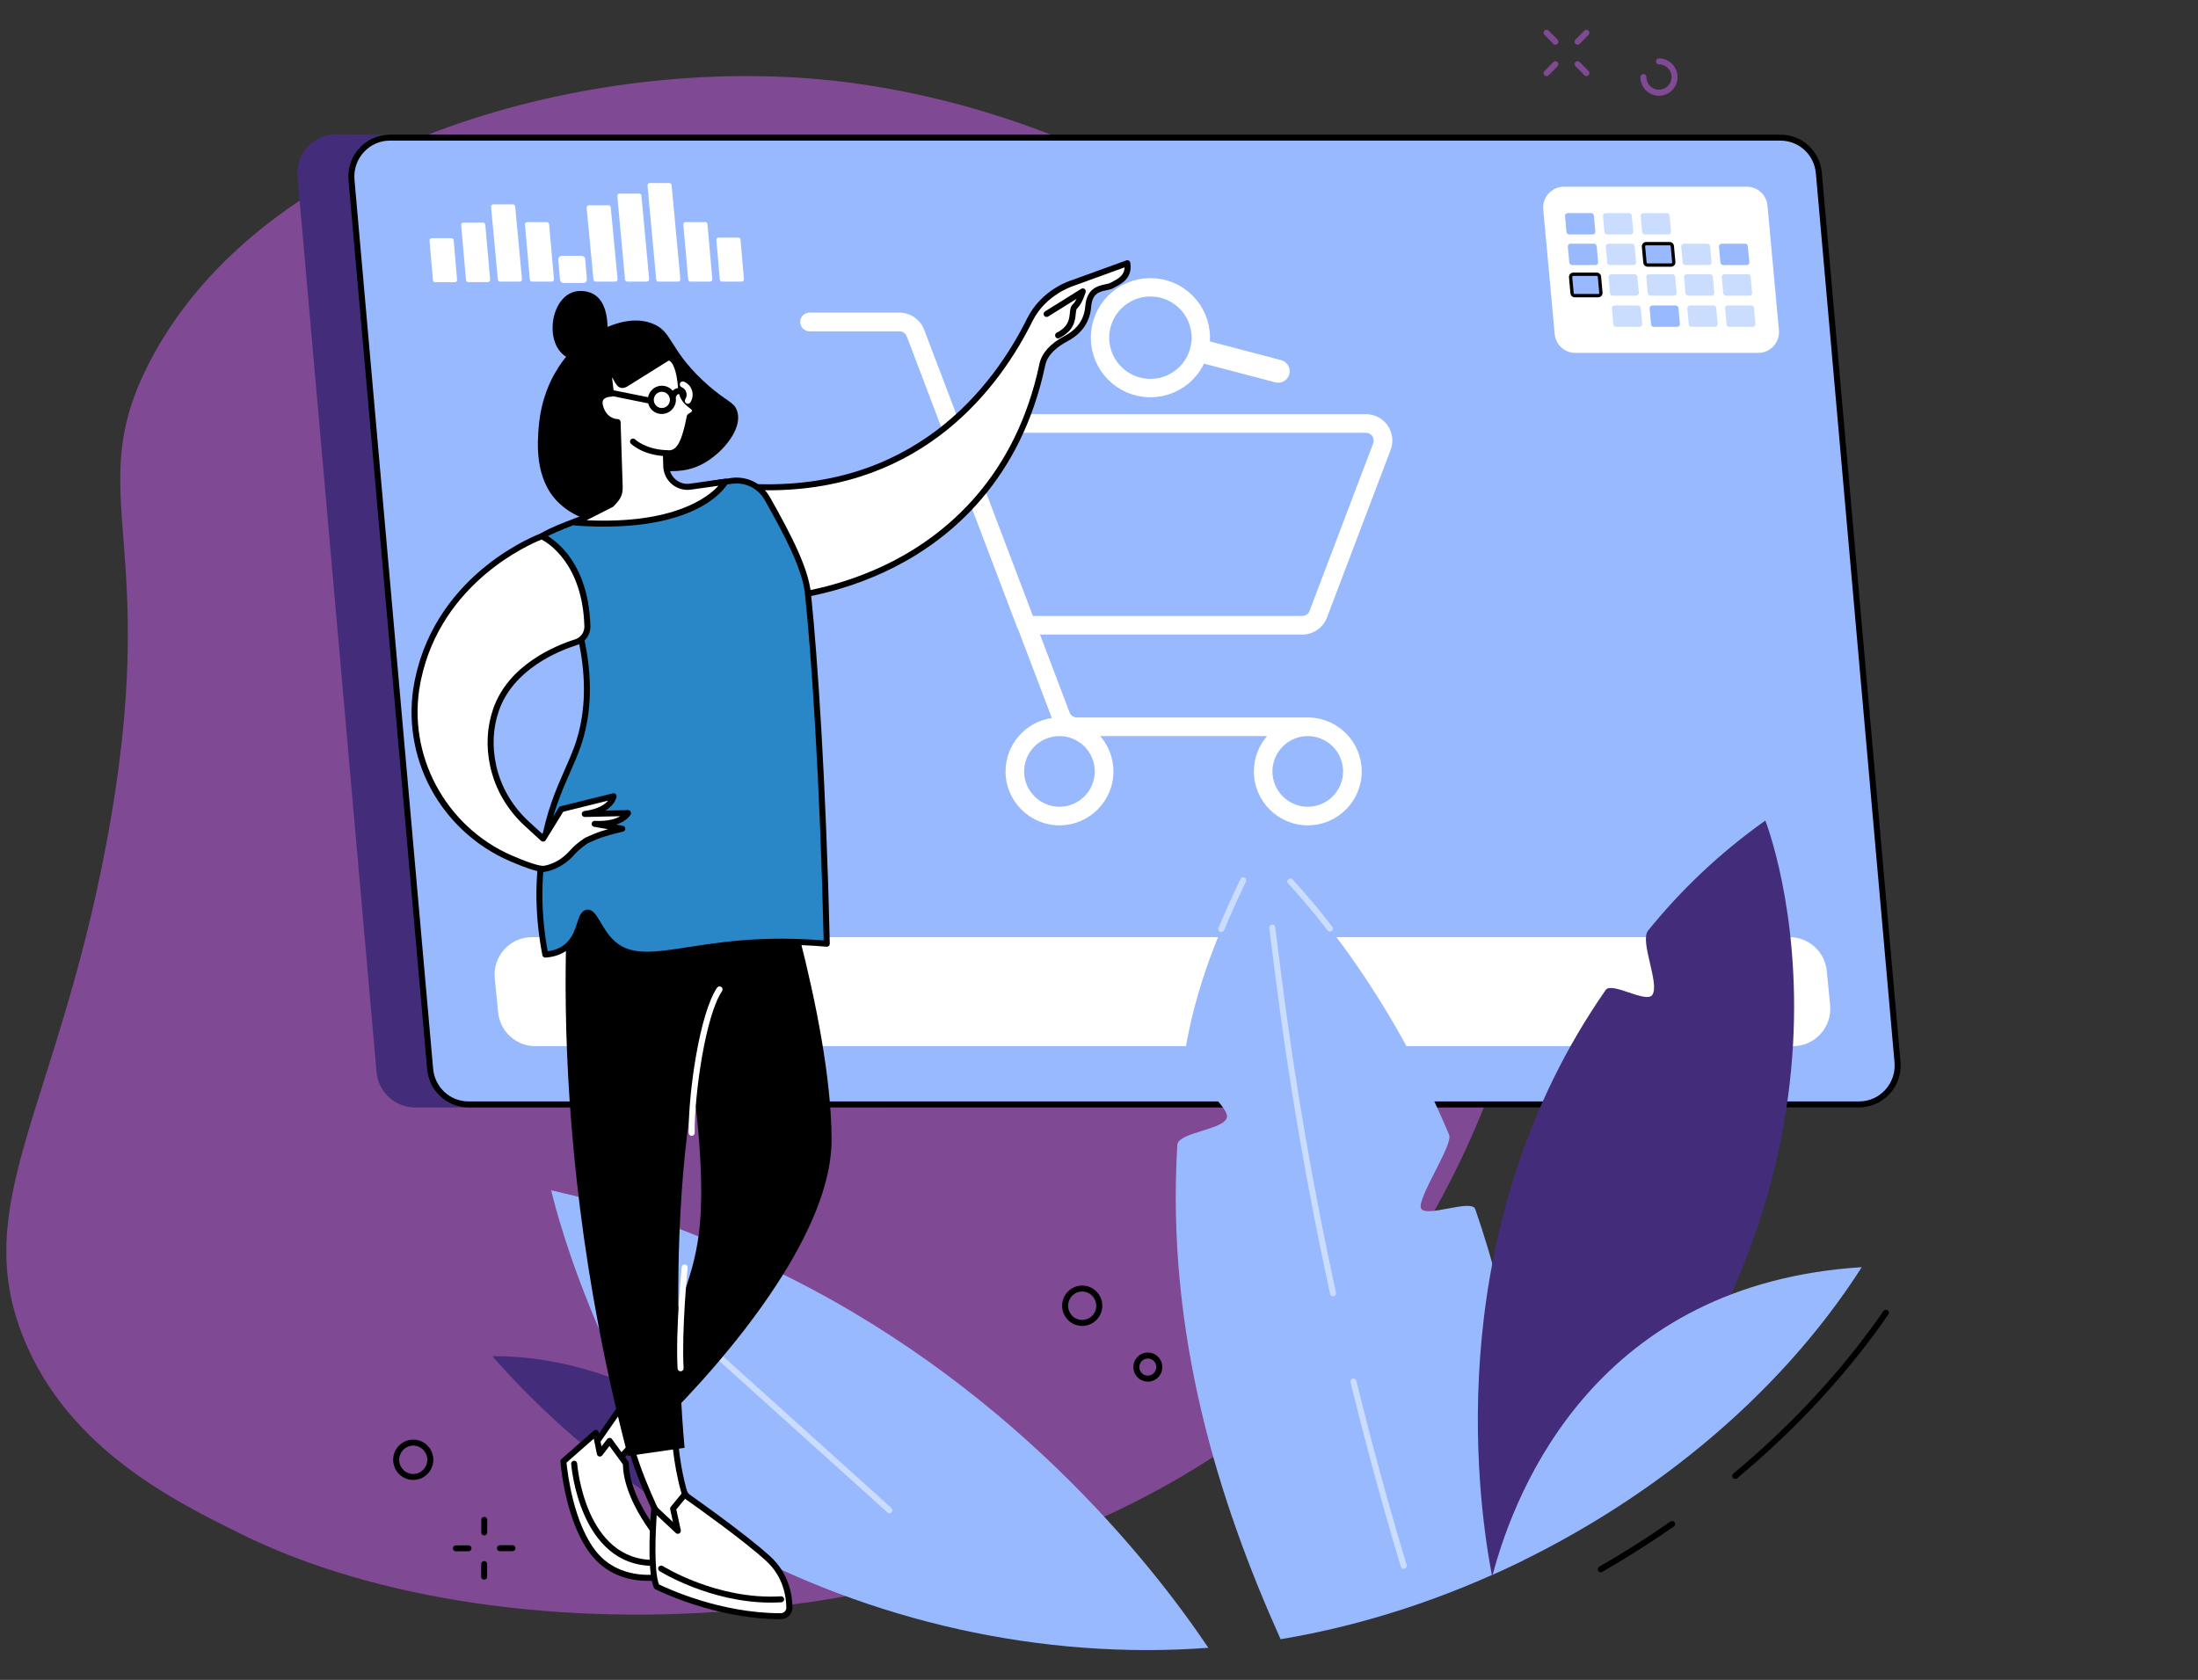 <?xml version="1.0" encoding="utf-8"?>
<!-- Generator: Adobe Illustrator 27.1.1, SVG Export Plug-In . SVG Version: 6.00 Build 0)  -->
<svg version="1.1" xmlns="http://www.w3.org/2000/svg" xmlns:xlink="http://www.w3.org/1999/xlink" x="0px" y="0px"
	 viewBox="0 0 478.44 365.69" style="enable-background:new 0 0 478.44 365.69;" xml:space="preserve">
<rect x="0" y="0" width="478.44" height="365.69" fill="#333333" stroke="none"/>
<style type="text/css">
	.st0{fill:#FFFFFF;}
	.st1{fill:#804993;}
	.st2{fill:#CADDFF;}
	.st3{fill:#99B9FF;}
	.st4{fill:#5479F7;}
	.st5{fill:#432D7A;}
	.st6{fill:#7FB6DD;}
	.st7{fill:#2986C7;}
	.st8{fill:#673B76;}
	.st9{fill:#4E2D59;}
	.st10{fill:#341E3C;}
	.st11{fill:#1B101F;}
	.st12{fill:#020202;}
	.st13{fill:#362462;}
	.st14{fill:#291C4A;}
	.st15{fill:#1C1332;}
	.st16{fill:#0F0B1A;}
	.st17{fill:#549ED2;}
	.st18{fill:#A9CFE9;}
	.st19{fill:#D4E7F4;}
	.st20{fill:none;stroke:#804993;stroke-width:12;stroke-miterlimit:10;}
	.st21{fill:none;stroke:#FFFFFF;stroke-width:12;stroke-miterlimit:10;}
	.st22{fill:none;stroke:#FFFFFF;stroke-width:4;stroke-miterlimit:10;}
	.st23{fill:none;stroke:#FFFFFF;stroke-width:5;stroke-miterlimit:10;}
	.st24{fill:#334455;}
	.st25{fill:#F7F7F7;}
	.st26{opacity:0.2;fill:#334455;}
	.st27{fill:#714B67;}
	.st28{fill:#858F99;}
	.st29{opacity:0.1;fill:#DAEFFA;}
	.st30{fill:#B6BCC2;}
	.st31{fill:#7C5574;}
	.st32{fill:#A4B3BC;}
	.st33{fill:#363F48;}
	.st34{opacity:0.2;}
	.st35{opacity:0.1;fill:#334455;}
	.st36{fill:#CED2D6;}
	.st37{fill:#9C5789;}
	.st38{fill:#888888;}
	.st39{fill:#06B1D5;}
	.st40{fill:#4C3B96;}
	.st41{fill:#DAE0F5;}
	.st42{fill:url(#SVGID_1_);}
	.st43{fill:#F6F6FB;}
	.st44{fill:url(#SVGID_00000018219090664094655040000014566613906360334472_);}
	.st45{fill:#DFE4F4;}
	.st46{fill:url(#SVGID_00000042709774041166527770000005772605600009591195_);}
	.st47{fill:#F4F4F9;}
	.st48{fill:url(#SVGID_00000084516781126710467520000005299953857718631100_);}
	.st49{fill:#CCD1F6;}
	.st50{fill:#C4B2B9;}
	.st51{fill:#B9BEE4;}
	.st52{fill:#D6DCF1;}
	.st53{fill:#D5DBFB;}
	.st54{fill:url(#SVGID_00000163790664731295248650000003774125011438343341_);}
	.st55{fill:#BBC0E6;}
	.st56{fill:url(#SVGID_00000137812026967354536330000000824609980931328414_);}
	.st57{fill:url(#SVGID_00000073703550208462850840000013431276292460701620_);}
	.st58{fill:#CED3F8;}
	.st59{fill:url(#SVGID_00000021802918966663425680000005234286136932632494_);}
	.st60{fill:#423EAF;}
	.st61{fill:#5652CC;}
	.st62{fill:#807DFB;}
	.st63{fill:url(#SVGID_00000069392874047903655010000004892411762119591083_);}
	.st64{fill:url(#SVGID_00000080199550589899353020000013460165056424994700_);}
	.st65{fill:#F1F1F6;}
	.st66{fill:url(#SVGID_00000038401065716994734550000001285406165242156717_);}
	.st67{fill:url(#SVGID_00000013885073762063251380000002147711953804531587_);}
	.st68{fill:url(#SVGID_00000015325433891936609160000011619390797445001378_);}
	.st69{fill:url(#SVGID_00000010274928024500845060000008274731217493941669_);}
	.st70{fill:url(#SVGID_00000173142777336110242840000000153446659150782119_);}
	.st71{fill:#D1D7F3;}
	.st72{opacity:0.26;fill:url(#SVGID_00000067196759769684951590000017999931727489226141_);}
	.st73{fill:url(#SVGID_00000090297120028812500100000000105951454088078230_);}
	.st74{fill:url(#SVGID_00000069380772183961804670000004447670163531690634_);}
	.st75{fill:url(#SVGID_00000026132408220563475990000000614571167770354101_);}
	.st76{fill:none;stroke:#DAE0F5;stroke-width:4;stroke-miterlimit:10;}
	.st77{fill:url(#SVGID_00000036953396210047910870000014636343768618538377_);}
	.st78{fill:url(#SVGID_00000024690390258494568350000015000702161193088152_);}
	.st79{fill:url(#SVGID_00000067934837773258144530000003308448595481249963_);}
	.st80{fill:#131147;}
	.st81{fill:url(#SVGID_00000183213201606059631630000009448468406655311498_);}
	.st82{fill:url(#SVGID_00000016778304920318136480000004036065875728039069_);}
	.st83{fill:url(#SVGID_00000086680534605812500140000018444611407311446695_);}
	.st84{fill:url(#SVGID_00000029012157674888247180000001428489240275413421_);}
	.st85{fill:url(#SVGID_00000080179025608159186920000007172700233876693940_);}
	.st86{fill:url(#SVGID_00000081626562672017305330000004094886270440777658_);}
	.st87{fill:url(#SVGID_00000056410033631923899790000012461098071101937056_);}
	.st88{fill:#FCD1A9;}
	.st89{fill:#F2C39D;}
	.st90{fill:#20196F;}
	.st91{fill:#834B95;}
	.st92{clip-path:url(#SVGID_00000150102774457383972340000004658445569283582599_);}
	.st93{clip-path:url(#SVGID_00000036233137194185727270000012559091681524557749_);}
	.st94{fill:#693384;}
	.st95{fill:url(#SVGID_00000078752802414263901580000001145456731759820972_);}
	.st96{fill:url(#SVGID_00000027603251390070902520000009680262416313320086_);}
	.st97{fill:url(#SVGID_00000118355619236920733580000013663479353217077181_);}
	.st98{fill:url(#SVGID_00000180363104268403831470000014894381106419421881_);}
	.st99{fill:url(#SVGID_00000079448692895364597890000012350259172786262447_);}
	.st100{fill:url(#SVGID_00000077317471402489920360000000003329205675592879_);}
	.st101{fill:url(#SVGID_00000034806666874400727360000001040896064927885736_);}
	.st102{fill:url(#SVGID_00000063618307926242248910000011547570427445159073_);}
	.st103{fill:url(#SVGID_00000047747290662073169730000017242956640535649423_);}
	.st104{fill:url(#SVGID_00000008143257182711070430000002192529106173659577_);}
	.st105{fill:url(#SVGID_00000067935060492581297370000000989393042989456781_);}
	.st106{fill:url(#SVGID_00000007398878070877715480000010341674025665718682_);}
	.st107{fill:url(#SVGID_00000148660204476520436880000005431399381291490950_);}
	.st108{fill:url(#SVGID_00000175322424696366048840000003184456622292410276_);}
	.st109{fill:url(#SVGID_00000092430776765115864990000015725324450682519725_);}
	.st110{fill:url(#SVGID_00000052798871084170150010000009904589177757572491_);}
	.st111{fill:url(#SVGID_00000085958649996927181110000004777211889245549717_);}
	.st112{fill:url(#SVGID_00000145765700785801184380000014417947174004597659_);}
	.st113{fill:#F5F5FA;}
	.st114{fill:url(#SVGID_00000024003714519027496540000002980996296827961517_);}
	.st115{fill:url(#SVGID_00000017477056005639658210000000340372558294946978_);}
	.st116{fill:url(#SVGID_00000000193159770394739200000001685102445824983993_);}
	.st117{fill:url(#SVGID_00000014620990236879444700000018407558241275449732_);}
	.st118{fill:url(#SVGID_00000047771909579983671820000010479927083287811241_);}
	.st119{fill:url(#SVGID_00000146465612569560500630000013780262491746213522_);}
	.st120{fill:url(#SVGID_00000112617079843731147320000002275262372866632877_);}
	.st121{fill:url(#SVGID_00000001658795357020297430000004456349347222096256_);}
	.st122{fill:url(#SVGID_00000106142936113744882690000007853597800194863491_);}
	.st123{fill:url(#SVGID_00000067206915891236000890000003207279910199846543_);}
	.st124{fill:url(#SVGID_00000032647305377069181110000012229154467897754521_);}
	.st125{fill:url(#SVGID_00000072267722960177157770000003042032661800029616_);}
	.st126{fill:url(#SVGID_00000164488976012224179980000008224256793744494995_);}
	.st127{fill:url(#SVGID_00000125583068476335860270000004573288837009068953_);}
	.st128{fill:url(#SVGID_00000094603160687332267140000004488884696331522177_);}
	.st129{fill:url(#SVGID_00000101092086006157398780000000721167711541021845_);}
	.st130{fill:url(#SVGID_00000127018879217324818470000010347569706791405245_);}
	.st131{fill:url(#SVGID_00000019647477644791072670000005542772455346672262_);}
	.st132{fill:#BC3153;}
	.st133{fill:url(#SVGID_00000031205032303534375620000015752033281791057306_);}
	.st134{fill:url(#SVGID_00000030473957508118050720000008008952258174166716_);}
	.st135{fill:url(#SVGID_00000175303808135949576550000015286678047959211927_);}
	.st136{fill:url(#SVGID_00000075128523596873733050000017286651879010133392_);}
	.st137{fill:url(#SVGID_00000138571223946921053300000001378988432187183031_);}
	.st138{fill:url(#SVGID_00000137094292426679566470000017359731130211074193_);}
	.st139{fill:url(#SVGID_00000149365202772537769220000011383452174087188927_);}
	.st140{fill:url(#SVGID_00000119110475323076414030000006599120422975477377_);}
	.st141{fill:url(#SVGID_00000182520401769195683180000017444743616755263630_);}
	.st142{fill:url(#SVGID_00000025417795355843477130000005507496193340080819_);}
	.st143{fill:url(#SVGID_00000060012306275969075480000009715996824903738037_);}
	.st144{fill:url(#SVGID_00000009550932005176193420000003687668326492758197_);}
	.st145{fill:url(#SVGID_00000005974438596222119200000009243739061758403767_);}
	.st146{fill:url(#SVGID_00000064327349695285213820000001197979543161809071_);}
	.st147{fill:url(#SVGID_00000145743836034234475340000017557123085493705124_);}
	.st148{fill:url(#SVGID_00000088834063333266895720000008046347843723202991_);}
	.st149{fill:#BCEBDD;}
	.st150{fill:#432D7A;stroke:#000000;stroke-width:2;stroke-miterlimit:10;}
	.st151{opacity:0.5;}
	.st152{fill:none;stroke:#FFFFFF;stroke-width:5;stroke-linecap:round;stroke-miterlimit:10;}
</style>
<g id="Background">
</g>
<g id="Text">
</g>
<g id="Illustration">
	<path class="st1" d="M5.2,291.45c9.79,23.99,32.72,35.31,47.38,42.54c57.78,28.52,163.53,24.21,226.83-28.04
		c14.81-12.23,69.93-75.43,53.06-162.01C317.57,67.42,242.13,23.1,178.55,17.28c-52.67-4.82-121.5,14.59-145.88,61.33
		C17.34,108,35.7,117.3,23.11,183.86C12.21,241.47-6.77,262.11,5.2,291.45z"/>
	<g>
		<g>
			<path class="st5" d="M318.82,29.96L73.14,29.24c-4.94,0-8.82,4.26-8.38,9.21l17.2,194.92c0.39,4.37,4.02,7.71,8.38,7.71
				l302.63-0.05c4.94,0,8.87-4.7,8.43-9.66L384.2,37.67c-0.39-4.37-3.88-8.19-8.24-8.19L318.82,29.96z"/>
			<g>
				<path class="st3" d="M330.54,29.96H84.89c-4.94,0-8.82,4.26-8.38,9.21L93.63,232.7c0.39,4.37,4.02,7.71,8.38,7.71h302.64
					c4.94,0,8.82-4.26,8.38-9.21L395.91,37.67c-0.39-4.37-4.02-7.71-8.38-7.71H330.54z"/>
				<path d="M92.98,232.76L75.86,39.23c-0.23-2.55,0.63-5.1,2.36-6.98c1.71-1.87,4.14-2.94,6.67-2.94h302.64
					c4.73,0,8.61,3.57,9.03,8.31l17.12,193.53c0.23,2.55-0.63,5.1-2.36,6.98c-1.71,1.87-4.14,2.94-6.67,2.94H102.01
					C97.28,241.07,93.4,237.49,92.98,232.76z M84.89,30.61c-2.19,0-4.22,0.89-5.71,2.52c-1.48,1.62-2.22,3.8-2.02,5.99l17.12,193.53
					c0.36,4.06,3.68,7.12,7.73,7.12h302.64c2.19,0,4.22-0.89,5.71-2.52c1.48-1.62,2.22-3.8,2.02-5.99L395.26,37.73
					c-0.36-4.06-3.68-7.12-7.73-7.12H84.89z"/>
			</g>
		</g>
		<path class="st0" d="M116.52,227.74h273.76c4.77,0,8.51-4.11,8.09-8.89l-0.73-7.4c-0.37-4.21-3.88-7.44-8.09-7.44H115.78
			c-4.77,0-8.51,4.11-8.09,8.89l0.73,7.4C108.8,224.51,112.31,227.74,116.52,227.74z"/>
		<g>
			<g>
				<path class="st3" d="M363.19,77.71h9.24c0.61,0,1.09-0.53,1.04-1.14l-0.58-6.29c-0.05-0.54-0.5-0.96-1.04-0.96h-9.24
					c-0.61,0-1.09,0.53-1.04,1.14l0.58,6.29C362.2,77.29,362.65,77.71,363.19,77.71z"/>
				<g>
					<path class="st3" d="M333.57,77.71h9.24c0.61,0,1.09-0.53,1.04-1.14l-0.58-6.29c-0.05-0.54-0.5-0.96-1.04-0.96h-9.24
						c-0.61,0-1.09,0.53-1.04,1.14l0.58,6.29C332.58,77.29,333.03,77.71,333.57,77.71z"/>
				</g>
				<path class="st3" d="M302.77,65.7H312c0.61,0,1.09-0.53,1.04-1.14l-0.58-6.29c-0.05-0.54-0.5-0.96-1.04-0.96h-9.24
					c-0.61,0-1.09,0.53-1.04,1.14l0.58,6.29C301.77,65.28,302.23,65.7,302.77,65.7z"/>
				<path class="st3" d="M303.86,77.71h9.24c0.61,0,1.09-0.53,1.04-1.14l-0.58-6.29c-0.05-0.54-0.5-0.96-1.04-0.96h-9.24
					c-0.61,0-1.09,0.53-1.04,1.14l0.58,6.29C302.87,77.29,303.32,77.71,303.86,77.71z"/>
				<path class="st3" d="M335.97,101.97h9.24c0.61,0,1.09-0.53,1.04-1.14l-0.58-6.29c-0.05-0.54-0.5-0.96-1.04-0.96h-9.24
					c-0.61,0-1.09,0.53-1.04,1.14l0.58,6.29C334.97,101.55,335.43,101.97,335.97,101.97z"/>
			</g>
		</g>
		<g>
			<g>
				<path class="st3" d="M269.88,75.32l-13.32,1.78c-1-2.78-3.22-5.02-5.95-6.06l4.7-12.31C262.33,61.69,267.87,67.86,269.88,75.32z
					"/>
			</g>
		</g>
		<g>
			<g>
				<path class="st3" d="M356.15,181.59h9.24c0.61,0,1.09-0.53,1.04-1.14l-2.28-25.81c-0.05-0.54-0.5-0.96-1.04-0.96h-9.24
					c-0.61,0-1.09,0.53-1.04,1.14l2.28,25.81C355.15,181.17,355.61,181.59,356.15,181.59z"/>
				<path class="st3" d="M326.52,181.59h9.24c0.61,0,1.09-0.53,1.04-1.14l-3.63-39.19c-0.05-0.54-0.5-0.96-1.04-0.96h-9.24
					c-0.61,0-1.09,0.53-1.04,1.14l3.63,39.19C325.52,181.17,325.98,181.59,326.52,181.59z"/>
			</g>
		</g>
	</g>
	<g>
		<path class="st5" d="M169.48,341.43c-23.46-10.81-44.91-26.38-62.32-46.2c23.73-0.2,42.05,12.71,42.05,12.71L169.48,341.43z"/>
		<g>
			<path class="st3" d="M256.27,249.23c0.17-2.81,10.5-3.27,10.81-6.11c0.28-2.58-9.76-10.22-9.36-12.81
				c2.39-15.49,7.6-27.94,15.08-43.19c0.55-1.12,2.02-1.39,2.92-0.53c5.95,5.69,25.2,25.83,39.72,60.48
				c0.89,2.11-6.98,13.74-6.14,15.94c0.86,2.23,11.02-2.12,11.82,0.21c7.77,22.51,12.37,47.01,10.55,76.4
				c-16.85,8.29-34.84,14.22-52.92,17.22C265.28,326.89,253.78,290.44,256.27,249.23z"/>
			<path class="st2" d="M289.49,202.81c0.14,0,0.28-0.04,0.4-0.14c0.29-0.22,0.34-0.63,0.12-0.92c-2.84-3.68-5.76-7.15-8.66-10.32
				c-0.24-0.27-0.66-0.28-0.92-0.04c-0.27,0.24-0.28,0.66-0.04,0.92c2.88,3.14,5.77,6.58,8.59,10.23
				C289.1,202.72,289.3,202.81,289.49,202.81z"/>
			<path class="st2" d="M265.84,202.91c0.26,0,0.5-0.15,0.6-0.4c1.33-3.2,2.89-6.67,4.76-10.6c0.15-0.33,0.02-0.71-0.31-0.87
				c-0.33-0.15-0.72-0.02-0.87,0.31c-1.88,3.95-3.45,7.43-4.79,10.65c-0.14,0.33,0.02,0.71,0.35,0.85
				C265.67,202.9,265.75,202.91,265.84,202.91z"/>
			<path class="st2" d="M305.55,341.51c0.06,0,0.13-0.01,0.19-0.03c0.35-0.1,0.54-0.47,0.44-0.81
				c-3.98-13.21-7.66-26.69-10.94-40.08c-0.09-0.35-0.44-0.56-0.79-0.48c-0.35,0.09-0.56,0.44-0.48,0.79
				c3.28,13.41,6.97,26.92,10.95,40.15C305.01,341.32,305.27,341.51,305.55,341.51z"/>
			<path class="st2" d="M290.16,282.18c0.05,0,0.09,0,0.14-0.01c0.35-0.08,0.58-0.42,0.5-0.78c-4.96-22.71-8.96-45.92-11.88-68.98
				l-1.34-10.57c-0.05-0.36-0.37-0.61-0.73-0.57c-0.36,0.05-0.61,0.37-0.57,0.73l1.34,10.57c2.93,23.1,6.93,46.35,11.9,69.1
				C289.59,281.97,289.86,282.18,290.16,282.18z"/>
		</g>
		<path class="st5" d="M324.73,342.87c-3.53-18.59-10.62-76.48,24.78-127.36c1.31-1.88,8.81,2.98,10.14,1.08
			c1.7-2.43-2.81-11.67-0.91-14.01c7.05-8.72,15.48-16.83,25.52-23.95c0,0,30.74,77.69-43.97,156.49
			C335.22,337.93,330.02,340.52,324.73,342.87z"/>
		<path class="st3" d="M405.25,275.85c-18.26,28.62-47.47,52.26-80.33,66.94C330.08,323.32,348.02,279.46,405.25,275.85z"/>
		<g>
			<path class="st3" d="M157.2,335.24c-28.43-36.79-37.22-76.12-37.22-76.12c12.28,2.76,23.13,6.32,33.92,10.8
				c1.41,0.59,3.15,11.71,4.54,12.32c1.55,0.68,6.56-7.42,8.08-6.71c52.93,24.8,84.42,65.19,96.5,83.18
				C226.89,361.4,189.62,353.09,157.2,335.24z"/>
			<path class="st2" d="M193.61,329.43c0.18,0,0.36-0.07,0.49-0.22c0.24-0.27,0.22-0.68-0.05-0.92l-65.25-58.8
				c-0.27-0.24-0.68-0.22-0.92,0.05c-0.24,0.27-0.22,0.68,0.05,0.92l65.25,58.8C193.3,329.37,193.45,329.43,193.61,329.43z"/>
		</g>
	</g>
	<g>
		<path d="M377.71,321.94c0.15,0,0.3-0.05,0.42-0.15c12.96-10.8,24.03-22.79,32.92-35.65c0.21-0.3,0.13-0.7-0.17-0.91
			c-0.3-0.2-0.7-0.13-0.91,0.17c-8.82,12.76-19.81,24.67-32.68,35.39c-0.28,0.23-0.31,0.64-0.08,0.92
			C377.34,321.86,377.52,321.94,377.71,321.94z"/>
		<path d="M348.46,342.27c0.11,0,0.22-0.03,0.32-0.09c5.33-3.07,10.58-6.4,15.58-9.89c0.3-0.21,0.37-0.61,0.16-0.91
			c-0.21-0.3-0.61-0.37-0.91-0.16c-4.97,3.47-10.18,6.78-15.49,9.83c-0.31,0.18-0.42,0.58-0.24,0.89
			C348.01,342.15,348.23,342.27,348.46,342.27z"/>
		<path d="M85.58,317.78c0-2.42,1.96-4.39,4.37-4.39s4.37,1.97,4.37,4.39c0,2.42-1.96,4.39-4.37,4.39S85.58,320.21,85.58,317.78z
			 M86.89,317.78c0,1.7,1.37,3.09,3.06,3.09s3.06-1.38,3.06-3.09c0-1.7-1.37-3.09-3.06-3.09S86.89,316.08,86.89,317.78z"/>
		<path class="st1" d="M361.11,20.85c2.23,0,4.04-1.82,4.04-4.07c0-2.24-1.81-4.07-4.04-4.07c-0.36,0-0.65,0.29-0.65,0.65
			c0,0.36,0.29,0.65,0.65,0.65c1.51,0,2.74,1.24,2.74,2.76c0,1.52-1.23,2.76-2.74,2.76c-1.51,0-2.74-1.24-2.74-2.76
			c0-0.36-0.29-0.65-0.65-0.65c-0.36,0-0.65,0.29-0.65,0.65C357.06,19.03,358.88,20.85,361.11,20.85z"/>
		<g>
			<g>
				<path class="st1" d="M343.39,9.73c0.17,0,0.34-0.06,0.46-0.19l1.93-1.95c0.25-0.26,0.25-0.67-0.01-0.92
					c-0.26-0.25-0.67-0.25-0.92,0.01l-1.93,1.95c-0.25,0.26-0.25,0.67,0.01,0.92C343.06,9.67,343.23,9.73,343.39,9.73z"/>
				<path class="st1" d="M336.64,16.57c0.17,0,0.34-0.06,0.46-0.19l1.93-1.95c0.25-0.26,0.25-0.67-0.01-0.92
					c-0.26-0.25-0.67-0.25-0.92,0.01l-1.93,1.95c-0.25,0.26-0.25,0.67,0.01,0.92C336.31,16.5,336.47,16.57,336.64,16.57z"/>
				<path class="st1" d="M345.32,16.57c0.17,0,0.33-0.06,0.46-0.19c0.26-0.25,0.26-0.67,0.01-0.92l-1.93-1.95
					c-0.25-0.26-0.67-0.26-0.92-0.01c-0.26,0.25-0.26,0.67-0.01,0.92l1.93,1.95C344.98,16.5,345.15,16.57,345.32,16.57z"/>
				<path class="st1" d="M338.57,9.73c0.17,0,0.33-0.06,0.46-0.19c0.26-0.25,0.26-0.67,0.01-0.92l-1.93-1.95
					c-0.25-0.26-0.67-0.26-0.92-0.01c-0.26,0.25-0.26,0.67-0.01,0.92l1.93,1.95C338.23,9.67,338.4,9.73,338.57,9.73z"/>
			</g>
		</g>
		<g>
			<path d="M108.82,337.68C108.82,337.68,108.82,337.68,108.82,337.68l2.74-0.01c0.36,0,0.65-0.29,0.65-0.65
				c0-0.36-0.29-0.65-0.65-0.65c0,0,0,0,0,0l-2.74,0.01c-0.36,0-0.65,0.29-0.65,0.65C108.16,337.39,108.46,337.68,108.82,337.68z"/>
			<path d="M99.24,337.71C99.24,337.71,99.24,337.71,99.24,337.71l2.74-0.01c0.36,0,0.65-0.29,0.65-0.65c0-0.36-0.3-0.67-0.65-0.65
				l-2.74,0.01c-0.36,0-0.65,0.29-0.65,0.65C98.59,337.41,98.88,337.71,99.24,337.71z"/>
			<path d="M105.38,343.88c0.36,0,0.65-0.29,0.65-0.65l0.01-2.75c0-0.36-0.29-0.65-0.65-0.65c0,0,0,0,0,0
				c-0.36,0-0.65,0.29-0.65,0.65l-0.01,2.75C104.72,343.59,105.02,343.88,105.38,343.88C105.38,343.88,105.38,343.88,105.38,343.88z
				"/>
			<path d="M105.4,334.25c0.36,0,0.65-0.29,0.65-0.65l0.01-2.75c0-0.36-0.29-0.65-0.65-0.65c0,0,0,0,0,0
				c-0.36,0-0.65,0.29-0.65,0.65l-0.01,2.75C104.75,333.95,105.04,334.25,105.4,334.25C105.4,334.25,105.4,334.25,105.4,334.25z"/>
		</g>
	</g>
	<g>
		<path d="M233.88,288.3c-2.22-0.93-3.28-3.51-2.35-5.74c0.45-1.09,1.3-1.93,2.38-2.38c1.08-0.44,2.26-0.44,3.34,0.01
			c2.22,0.93,3.28,3.51,2.35,5.74c-0.45,1.09-1.3,1.93-2.38,2.38c-0.53,0.22-1.09,0.33-1.66,0.33
			C234.99,288.64,234.42,288.52,233.88,288.3z M234.4,281.39c-0.76,0.31-1.35,0.91-1.67,1.67c-0.65,1.57,0.09,3.38,1.65,4.04
			c0.75,0.31,1.58,0.32,2.34,0.01c0.76-0.31,1.35-0.91,1.67-1.67c0.65-1.57-0.09-3.38-1.65-4.04c-0.38-0.16-0.78-0.24-1.18-0.24
			C235.17,281.15,234.78,281.23,234.4,281.39z"/>
		<path d="M248.64,300.52c-1.6-0.67-2.36-2.53-1.69-4.14c0.32-0.78,0.93-1.39,1.71-1.71c0.78-0.32,1.63-0.32,2.41,0.01
			c1.6,0.67,2.36,2.53,1.69,4.14c-0.32,0.78-0.93,1.39-1.71,1.71c-0.39,0.16-0.79,0.24-1.19,0.24
			C249.44,300.76,249.03,300.68,248.64,300.52z M249.15,295.88c-0.46,0.19-0.81,0.55-1.01,1.01c-0.39,0.95,0.05,2.04,0.99,2.43
			c0.45,0.19,0.95,0.19,1.41,0c0.46-0.19,0.81-0.55,1.01-1.01c0.39-0.95-0.05-2.04-0.99-2.43c-0.23-0.1-0.47-0.14-0.71-0.14
			C249.61,295.74,249.38,295.78,249.15,295.88z"/>
	</g>
	<path class="st0" d="M288.84,134.43l13.86-36.49c0.67-1.77,0.43-3.75-0.64-5.3c-1.07-1.56-2.84-2.48-4.73-2.48h-89.18l-6.98-18.36
		c-0.83-2.23-3-3.74-5.38-3.74h-19.58c-1.12,0-2.03,0.91-2.03,2.03c0,1.12,0.91,2.03,2.03,2.03h19.58c0.7,0,1.34,0.44,1.59,1.11
		l7.32,19.27c0.02,0.14,0.05,0.28,0.11,0.41l16.69,43.93c0.05,0.14,0.12,0.28,0.21,0.4l7.25,19.07
		c-5.69,0.81-10.08,5.71-10.08,11.62c0,6.47,5.27,11.74,11.74,11.74c6.47,0,11.74-5.27,11.74-11.74c0-2.94-1.09-5.63-2.88-7.69
		h36.33c-1.79,2.06-2.88,4.75-2.88,7.69c0,6.47,5.27,11.74,11.74,11.74c6.47,0,11.74-5.27,11.74-11.74
		c0-6.28-4.95-11.42-11.16-11.73c-0.08-0.01-0.16-0.01-0.24-0.01h-0.35H234.4c-0.7,0-1.34-0.44-1.58-1.09l-6.44-16.96h57.09
		C285.84,138.14,287.99,136.65,288.84,134.43z M298.72,94.94c0.32,0.47,0.39,1.04,0.19,1.56L285.05,133
		c-0.25,0.65-0.88,1.09-1.58,1.09h-58.63l-15.15-39.88h87.64C297.89,94.21,298.4,94.48,298.72,94.94z M230.61,175.62
		c-4.24,0-7.69-3.45-7.69-7.69c0-4.24,3.45-7.69,7.69-7.69c4.24,0,7.69,3.45,7.69,7.69C238.3,172.17,234.85,175.62,230.61,175.62z
		 M292.35,167.93c0,4.24-3.45,7.69-7.69,7.69c-4.24,0-7.69-3.45-7.69-7.69c0-4.24,3.45-7.69,7.69-7.69
		C288.9,160.24,292.35,163.69,292.35,167.93z"/>
	<g>
		<g>
			<g>
				<path class="st0" d="M141,297.86c-0.31,0.48-12,17.3-12,17.3s0.3,4.28,3.33,5.12l13.9-15.14L141,297.86z"/>
				<path d="M132.16,320.91c-3.44-0.95-3.79-5.51-3.8-5.7c-0.01-0.15,0.03-0.3,0.12-0.42c4.04-5.81,11.74-16.89,11.98-17.28
					c0.12-0.18,0.32-0.3,0.53-0.3c0.22,0,0.42,0.1,0.55,0.27l5.23,7.28c0.18,0.25,0.16,0.59-0.05,0.82l-13.9,15.14
					c-0.13,0.14-0.3,0.21-0.48,0.21C132.27,320.94,132.21,320.93,132.16,320.91z M141.02,299c-2.17,3.14-10.13,14.6-11.34,16.34
					c0.1,0.77,0.57,3.38,2.46,4.19l13.26-14.43L141.02,299z"/>
			</g>
			<g>
				<g>
					<path class="st0" d="M122.63,318.12c0,0,1,13.28,6.83,20.27c5.83,6.99,15.18,4.76,15.18,4.76s0.71-5.91-0.5-7.45
						c-1.21-1.54-7.92-9.75-7.9-17.14l-3.56-4.88l-2.1,2.74l-0.9-4.47L122.63,318.12z"/>
					<path d="M128.96,338.8c-5.9-7.07-6.93-20.09-6.97-20.64c-0.02-0.2,0.07-0.4,0.22-0.54l7.03-6.18c0.18-0.15,0.42-0.2,0.64-0.13
						c0.22,0.07,0.39,0.26,0.43,0.49l0.62,3.07l1.23-1.6c0.12-0.16,0.32-0.24,0.53-0.26c0.21,0,0.4,0.1,0.52,0.27l3.56,4.88
						c0.08,0.11,0.13,0.25,0.13,0.39c-0.01,3.16,1.31,8.6,7.63,16.57l0.13,0.16c1.31,1.67,0.76,6.9,0.64,7.93
						c-0.03,0.27-0.23,0.49-0.5,0.56c-0.15,0.04-1.62,0.37-3.71,0.37C137.7,344.15,132.68,343.27,128.96,338.8z M143.63,336.1
						l-0.13-0.16c-6.42-8.09-7.86-13.77-7.91-17.16l-2.93-4.01l-1.57,2.05c-0.16,0.2-0.42,0.3-0.67,0.24
						c-0.25-0.06-0.44-0.26-0.49-0.51l-0.68-3.37l-5.94,5.22c0.2,2.05,1.51,13.42,6.65,19.58c4.79,5.74,12.21,4.94,14.09,4.62
						C144.28,340.25,144.3,336.95,143.63,336.1z"/>
				</g>
				<g>
					<path class="st0" d="M124.99,318.63c0,0,1.51,22.06,17.79,21.59L124.99,318.63z"/>
					<path d="M142.26,340.88c0.18,0,0.35,0,0.53-0.01c0.36-0.01,0.64-0.31,0.63-0.67c-0.01-0.36-0.31-0.65-0.67-0.63
						c-15.45,0.45-17.1-20.76-17.12-20.98c-0.02-0.36-0.34-0.64-0.7-0.61c-0.36,0.02-0.63,0.34-0.61,0.7
						C124.35,318.9,126.05,340.88,142.26,340.88z"/>
				</g>
			</g>
			<path d="M167.18,180.47c0,0,13.76,40.72,13.83,67.54c0.07,26.82-37.65,62.38-37.65,62.38l-7.79-6.8c0,0,13.88-14.8,16.53-34.82
				c2.65-20.02-5.41-57.83-5.41-57.83l-3.01-26.7L167.18,180.47z"/>
			<g>
				<path class="st0" d="M146.9,312.3c-0.07,0.72,0.67,10.8,3.78,17.13c0,0-1.44,4.64-5.83,3.81c0,0-6.75-12.93-8.17-21.3
					L146.9,312.3z"/>
				<path d="M144.73,333.88c-0.2-0.04-0.36-0.16-0.46-0.34c-0.28-0.53-6.81-13.12-8.23-21.49c-0.03-0.19,0.02-0.39,0.15-0.54
					c0.13-0.15,0.32-0.23,0.51-0.22l10.22,0.36c0.18,0.01,0.34,0.09,0.46,0.22c0.12,0.13,0.18,0.31,0.16,0.49
					c-0.04,0.55,0.6,10.44,3.72,16.78c0.07,0.15,0.09,0.32,0.04,0.48c-0.5,1.62-2.24,4.37-5.44,4.37
					C145.51,333.99,145.13,333.95,144.73,333.88z M146.26,312.93l-8.78-0.31c1.51,7.47,6.84,18.14,7.81,20.02
					c3.05,0.39,4.37-2.35,4.69-3.18C147.31,323.84,146.38,315.47,146.26,312.93z"/>
			</g>
			<g>
				<g>
					<path class="st0" d="M142.4,328.4c0,0-1.12,13.22,0.53,16.97c0,0,12.51,6.47,27.03,6.45c1.03,0,1.88-0.84,1.87-1.88
						c-0.02-2.5-0.68-7.07-4.65-10.68c-5.77-5.26-18.17-13.89-18.17-13.89l-2.5,3.05l1.05,4.82L142.4,328.4z"/>
					<path d="M142.63,345.95c-0.13-0.07-0.24-0.18-0.3-0.32c-1.7-3.85-0.63-16.74-0.58-17.28c0.02-0.25,0.18-0.46,0.42-0.55
						c0.23-0.09,0.5-0.04,0.68,0.13l3.63,3.4l-0.6-2.77c-0.04-0.2,0.01-0.4,0.13-0.55l2.5-3.05c0.22-0.26,0.6-0.32,0.88-0.12
						c0.12,0.09,12.5,8.72,18.24,13.94c4.18,3.8,4.84,8.62,4.86,11.16c0.01,0.67-0.25,1.31-0.73,1.79
						c-0.48,0.48-1.11,0.75-1.79,0.75c-0.02,0-0.04,0-0.06,0C155.42,352.47,142.76,346.01,142.63,345.95z M147.21,328.59l0.98,4.51
						c0.06,0.28-0.07,0.57-0.32,0.71c-0.25,0.14-0.56,0.1-0.77-0.09l-4.16-3.9c-0.22,3.36-0.66,12.01,0.49,15.08
						c1.69,0.83,13.3,6.28,26.46,6.28c0.35,0,0.68-0.12,0.92-0.36c0.23-0.23,0.35-0.54,0.35-0.86c-0.02-2.32-0.62-6.73-4.43-10.2
						c-5.03-4.58-15.25-11.83-17.61-13.49L147.21,328.59z"/>
				</g>
				<g>
					<path class="st0" d="M143.91,341.46c0,0,11.89,7.56,26.13,6.69L143.91,341.46z"/>
					<path d="M167.78,348.87c0.76,0,1.52-0.02,2.3-0.07c0.36-0.02,0.63-0.33,0.61-0.69c-0.02-0.36-0.34-0.63-0.69-0.61
						c-13.86,0.84-25.62-6.52-25.74-6.59c-0.3-0.19-0.71-0.1-0.9,0.2c-0.19,0.3-0.1,0.71,0.2,0.9
						C143.67,342.08,154.52,348.87,167.78,348.87z"/>
				</g>
			</g>
			<path d="M124.96,180.47c0,0-8.71,58.78,11.72,136.48l12.33-1.78c0,0-6.65-67.92,9.28-103.83l3.55-32.46L124.96,180.47z"/>
			<path class="st0" d="M150.56,247.27C150.56,247.27,150.56,247.27,150.56,247.27c0.36,0,0.65-0.3,0.65-0.66
				c-0.05-8.82,2.43-25.67,5.96-30.86c0.2-0.3,0.13-0.7-0.17-0.91c-0.3-0.2-0.7-0.12-0.91,0.17c-3.8,5.59-6.24,22.72-6.19,31.61
				C149.91,246.98,150.2,247.27,150.56,247.27z"/>
			<path class="st0" d="M148.14,298.52c0.01,0,0.02,0,0.04,0c0.36-0.02,0.64-0.33,0.62-0.69c-0.45-8.2,0.86-21.73,0.87-21.86
				c0.04-0.36-0.23-0.68-0.59-0.71c-0.36-0.03-0.68,0.23-0.71,0.59c-0.01,0.14-1.34,13.77-0.88,22.06
				C147.51,298.25,147.79,298.52,148.14,298.52z"/>
		</g>
		<g>
			<g>
				<g>
					<path class="st0" d="M245.38,57.31l-11.75,4.26c0,0-6.4,1.85-9.46,8.03c-3.06,6.18-19.33,39.26-62.38,36.3l8.15,24.18
						c0,0,46.82-2.57,56.95-50.73c0.54-2.56,2.85-4.4,5.15-5.62c2.17-1.15,4.52-3.23,4.82-6.92c0.38-4.66,3.74-3.85,5.2-4.67
						C243.53,61.32,245.86,60.42,245.38,57.31z"/>
					<path d="M169.32,130.28l-8.15-24.18c-0.07-0.21-0.03-0.43,0.1-0.61c0.13-0.17,0.35-0.27,0.56-0.25
						c36.98,2.53,54.55-21.4,61.73-35.89l0.03-0.05c3.15-6.36,9.59-8.29,9.82-8.35l11.75-4.26c0.18-0.07,0.39-0.05,0.56,0.05
						c0.17,0.1,0.28,0.27,0.31,0.46c0.5,3.27-1.74,4.47-3.23,5.27c-0.15,0.08-0.29,0.15-0.42,0.23c-0.45,0.25-0.99,0.37-1.56,0.49
						c-1.58,0.34-3.07,0.65-3.31,3.67c-0.33,4.07-2.99,6.29-5.17,7.44c-1.91,1.01-4.3,2.73-4.81,5.17
						c-5.29,25.13-20.65,37.73-32.61,43.87c-12.94,6.65-24.82,7.37-24.94,7.38c-0.01,0-0.02,0-0.04,0
						C169.66,130.73,169.41,130.55,169.32,130.28z M233.81,62.19c-0.06,0.02-6.16,1.86-9.05,7.69l-0.03,0.05
						c-6.96,14.05-23.49,36.81-57.51,36.8c-1.47,0-2.97-0.04-4.5-0.13l7.68,22.77c2.35-0.21,12.74-1.44,23.97-7.22
						c11.69-6.02,26.71-18.35,31.89-42.96c0.49-2.32,2.38-4.42,5.48-6.06c2.74-1.45,4.25-3.6,4.48-6.39
						c0.32-3.98,2.74-4.5,4.34-4.84c0.47-0.1,0.91-0.19,1.19-0.35c0.14-0.08,0.29-0.16,0.44-0.24c1.25-0.67,2.55-1.36,2.6-3.11
						L233.81,62.19z"/>
				</g>
				<path d="M230.31,73.66c0.1,0,0.2-0.02,0.29-0.07c3.2-1.61,3.42-3.81,3.56-5.27c0.05-0.5,0.1-0.98,0.26-1.13
					c1.14-1.07,1.81-3.32,1.89-3.58c0.08-0.26-0.02-0.54-0.23-0.7c-0.22-0.16-0.51-0.18-0.74-0.03l-7.87,4.91
					c-0.31,0.19-0.4,0.59-0.21,0.9c0.19,0.31,0.59,0.4,0.9,0.21l6.19-3.86c-0.24,0.47-0.52,0.92-0.82,1.2
					c-0.52,0.49-0.59,1.2-0.66,1.95c-0.13,1.31-0.29,2.94-2.85,4.23c-0.32,0.16-0.45,0.55-0.29,0.88
					C229.84,73.53,230.07,73.66,230.31,73.66z"/>
			</g>
			<g>
				<path class="st7" d="M179.96,205.43c-8.2-0.71-14.8-0.4-19.25,0c-13.86,1.25-21.92,4.72-27.25,0.06
					c-3.12-2.73-4.05-7.14-5.74-6.78c-1.7,0.36-1.16,4.9-4.52,7.49c-1.52,1.17-3.25,1.5-4.51,1.59c-1.11-5.71-2.04-14.04-0.39-23.71
					c1.77-10.4,5.42-15.87,7.46-21.73c3.2-9.2,3.86-23.49-7.83-45.64c3.23-2.23,24.45-9.96,41.44-12.06
					c3.09-0.38,6.1,1.13,7.64,3.85c4.55,8.05,8.3,15.28,8.86,20.72C177.34,143.31,179.15,170.31,179.96,205.43z"/>
				<path d="M133.04,205.99c-1.54-1.35-2.56-3.07-3.38-4.45c-0.63-1.07-1.36-2.29-1.79-2.18c-0.38,0.08-0.68,0.99-0.99,1.96
					c-0.52,1.62-1.24,3.84-3.27,5.41c-1.31,1.01-2.94,1.59-4.86,1.73c-0.33,0.03-0.62-0.2-0.69-0.53
					c-1.58-8.13-1.72-16.19-0.4-23.94c1.24-7.3,3.39-12.17,5.28-16.46c0.82-1.85,1.59-3.61,2.21-5.37
					c4.22-12.14,1.6-27.32-7.79-45.12c-0.15-0.29-0.07-0.65,0.21-0.84c3.6-2.48,25.09-10.11,41.73-12.17
					c3.36-0.42,6.61,1.22,8.28,4.18c5.12,9.05,8.4,15.72,8.94,20.97c1.45,13.91,3.29,41.24,4.1,76.25c0,0.19-0.07,0.36-0.21,0.49
					c-0.14,0.13-0.32,0.19-0.5,0.17c-6.47-0.56-12.9-0.56-19.13,0c-3.98,0.36-7.49,0.9-10.58,1.38c-3.55,0.55-6.64,1.03-9.34,1.03
					C137.76,208.49,135.18,207.86,133.04,205.99z M179.29,204.72c-0.81-34.62-2.63-61.63-4.07-75.42
					c-0.58-5.57-4.66-13.17-8.78-20.47c-1.41-2.49-4.15-3.88-6.99-3.53c-16.55,2.05-36.32,9.21-40.66,11.65
					c9.33,17.9,11.89,33.24,7.58,45.62c-0.63,1.82-1.42,3.59-2.24,5.47c-1.86,4.23-3.98,9.01-5.19,16.15
					c-1.26,7.41-1.17,15.11,0.28,22.89c1.41-0.18,2.61-0.65,3.58-1.4c1.72-1.33,2.33-3.24,2.83-4.78c0.45-1.39,0.84-2.6,1.96-2.84
					c1.36-0.29,2.17,1.07,3.19,2.79c0.77,1.3,1.73,2.92,3.12,4.13c3.56,3.11,8.55,2.34,16.09,1.17c3.12-0.48,6.65-1.03,10.67-1.39
					c3.15-0.28,6.36-0.42,9.59-0.42C173.24,204.36,176.26,204.48,179.29,204.72z"/>
			</g>
			<g>
				<path class="st0" d="M136.71,176.99l-9.42,0.21c5.84-0.76,6.28-3.88,6.28-3.88l-11.38,2.82l-3.96,6.42l-3.46-3.16
					c-3.72-3.4-6.38-7.85-7.43-12.79c-0.81-3.81-0.78-7.95,0.62-12.03c3.17-9.25,12.86-13.33,17.44-14.78
					c1.49-0.47,2.51-1.87,2.46-3.45c-0.43-15.61-9.93-19.62-9.93-19.62S95.9,124.57,91,147.87c-0.05,0.24-0.1,0.48-0.15,0.72
					c-3.08,15.94,5.52,31.83,20.35,38.24c3.12,1.35,6.18,2.47,7.35,2.26c2.73-0.48,4.76-2.1,6.03-3.55
					c1.26-1.45,3.19-2.65,3.19-2.65s0,0,1.89-0.82c1.89-0.82,5.81-1.7,5.81-1.7l-6.05-1.04
					C135.31,179.66,136.71,176.99,136.71,176.99z"/>
				<path d="M110.94,187.44c-7.33-3.17-13.44-8.8-17.21-15.84c-3.78-7.08-5.04-15.29-3.52-23.13c0.05-0.24,0.1-0.49,0.15-0.73
					c4.92-23.39,27.13-31.54,27.35-31.62c0.15-0.05,0.32-0.05,0.47,0.01c0.4,0.17,9.89,4.35,10.33,20.2
					c0.05,1.85-1.15,3.53-2.92,4.09c-4.08,1.29-13.9,5.28-17.02,14.37c-1.26,3.69-1.47,7.62-0.6,11.69
					c1.01,4.74,3.52,9.05,7.23,12.44l2.88,2.63l3.54-5.74c0.09-0.15,0.23-0.25,0.4-0.29l11.38-2.82c0.21-0.05,0.43,0,0.59,0.15
					c0.16,0.15,0.24,0.36,0.21,0.58c-0.01,0.1-0.28,1.74-2.42,3.03l4.9-0.11c0.25,0,0.45,0.11,0.57,0.31
					c0.12,0.2,0.13,0.44,0.02,0.65c-0.04,0.08-0.78,1.43-3.15,2.2l1.45,0.25c0.31,0.05,0.53,0.31,0.54,0.63
					c0.01,0.31-0.2,0.58-0.51,0.65c-0.04,0.01-3.88,0.88-5.7,1.67l-1.85,0.8c-0.27,0.17-1.92,1.25-3,2.5
					c-1.01,1.16-3.19,3.2-6.41,3.77c-0.12,0.02-0.26,0.04-0.44,0.04C117.31,189.78,115.46,189.39,110.94,187.44z M129.32,179.99
					c-0.34-0.06-0.58-0.37-0.54-0.72c0.04-0.34,0.33-0.59,0.68-0.58c2.86,0.15,4.57-0.43,5.54-1.01l-7.7,0.17
					c-0.34,0-0.64-0.26-0.67-0.6c-0.03-0.35,0.22-0.65,0.57-0.7c3.06-0.4,4.5-1.45,5.16-2.26l-9.76,2.42l-3.82,6.19
					c-0.1,0.17-0.27,0.28-0.47,0.3c-0.19,0.03-0.39-0.03-0.53-0.16l-3.46-3.16c-3.92-3.58-6.56-8.12-7.63-13.13
					c-0.92-4.3-0.7-8.46,0.64-12.38c3.31-9.66,13.59-13.84,17.86-15.19c1.22-0.39,2.04-1.54,2.01-2.81
					c-0.38-13.63-7.91-18.19-9.31-18.92c-2.43,0.96-21.78,9.24-26.26,30.57c-0.05,0.24-0.1,0.48-0.14,0.71
					c-2.98,15.45,5.41,31.22,19.96,37.52c5.11,2.21,6.58,2.29,6.98,2.22c2.82-0.5,4.75-2.3,5.65-3.34c1.31-1.51,3.26-2.73,3.34-2.78
					c0.03-0.02,0.06-0.03,0.09-0.04l1.89-0.82c0.79-0.34,1.89-0.69,2.94-0.98L129.32,179.99z"/>
			</g>
		</g>
		<g>
			<path d="M141.87,70.38c4.53,1.68,3.63,5.37,11.08,12.41c4.24,4.01,6.28,4.47,7.18,5.96c0.22,0.37,0.31,0.66,0.41,1.04
				c0.93,3.68-3.03,8.46-6.9,10.8c-7.17,4.34-12.69-0.5-17.17,3.77c-3.24,3.09-1.76,6.99-4.89,8.45c-3.15,1.47-7.64-1.08-10.05-3.44
				c-5.22-5.12-4.57-13.13-4.23-16.83c0.56-6.05,2.79-10.12,3.51-11.34c0.79-1.35,2.26-3.82,4.93-6.08
				C126.29,74.66,134.7,67.72,141.87,70.38z"/>
			<g>
				<path class="st0" d="M133.08,109.78c1.27-1.34,1.87-2.04,1.82-3.89l-0.45-14.02c0,0-2.9,0.06-3.83-3.45
					C129.9,85.69,133,85.7,133,85.7l-0.61-5.12c2.24,0.9,1.85,4.22,3.91,2.94l9.06-5.66c0,0,2.38-0.74,2.93,6.9
					c0.27,2.61,2.16,3.37,2.74,4c0.41,0.44,0.32,1.15-0.18,1.48l-0.7,0.46c-1.34,6.97-2.78,8.25-5.2,7.95l0.08,2.83
					c0.08,2.77,2.53,4.86,5.26,4.47l7.6-1.08c0,0-5.68,10.83-32.62,8.89L133.08,109.78z"/>
				<path d="M125.22,114.41c-0.29-0.02-0.53-0.23-0.59-0.52c-0.06-0.29,0.08-0.58,0.34-0.71l7.72-3.92c1.19-1.26,1.6-1.81,1.56-3.33
					l-0.43-13.45c-1.27-0.23-3.12-1.21-3.82-3.88c-0.26-0.97-0.14-1.78,0.35-2.41c0.52-0.68,1.34-0.95,1.93-1.06l-0.53-4.47
					c-0.03-0.23,0.07-0.46,0.25-0.6c0.18-0.14,0.43-0.17,0.64-0.09c1.21,0.49,1.79,1.54,2.2,2.31c0.19,0.35,0.45,0.82,0.61,0.87
					c0.07,0.02,0.23-0.02,0.5-0.19l9.06-5.66c0.05-0.03,0.1-0.05,0.15-0.07c0.11-0.04,0.71-0.19,1.41,0.3
					c1.29,0.88,2.08,3.29,2.36,7.16c0.18,1.75,1.2,2.53,1.95,3.09c0.25,0.19,0.46,0.35,0.62,0.53c0.32,0.35,0.48,0.83,0.42,1.3
					c-0.06,0.48-0.32,0.9-0.72,1.16l-0.47,0.31c-1.18,5.96-2.53,8.2-5.12,8.25l0.06,2.12c0.03,1.14,0.55,2.22,1.42,2.95
					c0.86,0.73,1.99,1.05,3.1,0.89l7.6-1.08c0.24-0.03,0.48,0.07,0.63,0.27c0.14,0.2,0.16,0.46,0.04,0.68
					c-0.22,0.42-5.24,9.48-26.92,9.48C129.57,114.65,127.47,114.57,125.22,114.41z M150.38,106.59c-1.48,0.21-2.98-0.22-4.13-1.19
					c-1.15-0.97-1.84-2.4-1.88-3.91l-0.08-2.83c-0.01-0.19,0.07-0.37,0.21-0.5c0.14-0.13,0.33-0.19,0.52-0.17
					c1.69,0.21,3.09-0.21,4.48-7.43c0.03-0.17,0.13-0.32,0.28-0.42l0.7-0.46c0.11-0.07,0.14-0.18,0.14-0.23
					c0.01-0.06,0.01-0.17-0.08-0.26c-0.09-0.1-0.27-0.23-0.45-0.37c-0.83-0.63-2.21-1.68-2.46-4.02c-0.33-4.55-1.31-5.81-1.72-6.14
					c-0.16-0.13-0.28-0.16-0.34-0.17l-8.94,5.59c-0.56,0.35-1.06,0.46-1.52,0.34c-0.71-0.19-1.07-0.86-1.43-1.51
					c-0.14-0.27-0.29-0.53-0.46-0.78l0.42,3.5c0.02,0.18-0.04,0.37-0.16,0.51c-0.12,0.14-0.3,0.22-0.49,0.22
					c-0.32,0-1.24,0.12-1.63,0.63c-0.22,0.29-0.26,0.72-0.12,1.27c0.77,2.93,3.06,2.97,3.18,2.97c0.01,0,0.01,0,0.02,0
					c0.35,0,0.64,0.28,0.65,0.63l0.45,14.03c0.06,2.09-0.64,2.93-2,4.35c-0.05,0.05-0.11,0.1-0.18,0.13l-5.67,2.88
					c18.93,0.87,26.36-4.95,28.7-7.51L150.38,106.59z"/>
			</g>
			<path d="M144.95,99.3c0.35,0,0.64-0.28,0.65-0.63c0.01-0.36-0.27-0.66-0.63-0.68c-4.46-0.18-6.7-2.32-6.73-2.34
				c-0.26-0.25-0.67-0.25-0.92,0.01c-0.25,0.26-0.25,0.67,0,0.92c0.1,0.1,2.59,2.52,7.59,2.72C144.94,99.3,144.95,99.3,144.95,99.3z
				"/>
			<path d="M132.3,73.11c-0.29-0.21,1.2-9.58-5.82-9.77c-7.03-0.18-8.68,13.19-1.81,14.92C131.54,80,132.3,73.11,132.3,73.11z"/>
			<path d="M142.64,89.78c-0.73-0.38-1.26-1.03-1.5-1.82c-0.5-1.62,0.41-3.34,2.02-3.85c0.78-0.24,1.61-0.17,2.33,0.21
				c0.73,0.38,1.26,1.03,1.5,1.81c0.5,1.62-0.41,3.34-2.02,3.85c-0.3,0.09-0.61,0.14-0.91,0.14
				C143.57,90.13,143.09,90.01,142.64,89.78z M143.55,85.36c-0.93,0.29-1.45,1.28-1.16,2.22c0.14,0.45,0.45,0.82,0.86,1.04
				c0.41,0.22,0.89,0.26,1.33,0.12c0.93-0.29,1.45-1.28,1.16-2.22c-0.14-0.45-0.45-0.82-0.86-1.04c-0.25-0.13-0.53-0.2-0.81-0.2
				C143.89,85.28,143.72,85.31,143.55,85.36z M146.36,86.33L146.36,86.33L146.36,86.33z"/>
			<path class="st0" d="M149.72,87.89c0.21,0,0.42-0.11,0.55-0.3c0.5-0.77,0.63-1.71,0.36-2.58c-0.27-0.88-0.91-1.58-1.76-1.93
				c-0.33-0.14-0.71,0.02-0.85,0.35c-0.14,0.33,0.02,0.71,0.35,0.85c0.49,0.2,0.85,0.61,1.01,1.11c0.16,0.5,0.08,1.05-0.21,1.49
				c-0.2,0.3-0.11,0.71,0.19,0.9C149.48,87.86,149.6,87.89,149.72,87.89z"/>
			<path d="M141.58,87.89c0.3,0,0.58-0.21,0.64-0.52c0.07-0.35-0.16-0.7-0.51-0.77l-8.93-1.8c-0.35-0.07-0.7,0.16-0.77,0.51
				c-0.07,0.35,0.16,0.7,0.51,0.77l8.93,1.8C141.49,87.89,141.54,87.89,141.58,87.89z"/>
			<path d="M146.43,86.99c0.28,0,0.54-0.18,0.63-0.47c0.04-0.14,0.23-0.56,0.52-0.7c0.06-0.03,0.23-0.11,0.56,0.01
				c0.34,0.13,0.71-0.05,0.84-0.39c0.13-0.34-0.05-0.71-0.39-0.84c-0.72-0.27-1.27-0.12-1.61,0.05c-0.85,0.43-1.15,1.39-1.18,1.5
				c-0.1,0.35,0.1,0.71,0.44,0.81C146.31,86.99,146.37,86.99,146.43,86.99z"/>
		</g>
	</g>
	<g>
		<path class="st0" d="M342.9,76.82h39.83c2.64,0,4.72-2.28,4.49-4.93l-2.49-27.11c-0.21-2.34-2.15-4.13-4.49-4.13h-39.83
			c-2.64,0-4.72,2.28-4.49,4.93l2.49,27.11C338.62,75.03,340.56,76.82,342.9,76.82z"/>
		<g>
			<path class="st2" d="M358.03,51.04h5.12c0.34,0,0.61-0.29,0.58-0.63l-0.32-3.49c-0.03-0.3-0.28-0.53-0.58-0.53h-5.12
				c-0.34,0-0.61,0.29-0.58,0.63l0.32,3.49C357.48,50.81,357.73,51.04,358.03,51.04z"/>
			<path class="st2" d="M349.82,51.04h5.12c0.34,0,0.61-0.29,0.58-0.63l-0.32-3.49c-0.03-0.3-0.28-0.53-0.58-0.53h-5.12
				c-0.34,0-0.61,0.29-0.58,0.63l0.32,3.49C349.27,50.81,349.52,51.04,349.82,51.04z"/>
			<path class="st3" d="M375.07,57.7h5.12c0.34,0,0.61-0.29,0.58-0.63l-0.32-3.49c-0.03-0.3-0.28-0.53-0.58-0.53h-5.12
				c-0.34,0-0.61,0.29-0.58,0.63l0.32,3.49C374.52,57.47,374.77,57.7,375.07,57.7z"/>
			<path class="st2" d="M366.85,57.7h5.12c0.34,0,0.61-0.29,0.58-0.63l-0.32-3.49c-0.03-0.3-0.28-0.53-0.58-0.53h-5.12
				c-0.34,0-0.61,0.29-0.58,0.63l0.32,3.49C366.3,57.47,366.55,57.7,366.85,57.7z"/>
			<g>
				<path class="st3" d="M358.64,57.7h5.12c0.34,0,0.61-0.29,0.58-0.63l-0.32-3.49c-0.03-0.3-0.28-0.53-0.58-0.53h-5.12
					c-0.34,0-0.61,0.29-0.58,0.63l0.32,3.49C358.09,57.47,358.34,57.7,358.64,57.7z"/>
				<path d="M357.7,57.2l-0.32-3.49c-0.02-0.26,0.07-0.53,0.24-0.72c0.18-0.19,0.43-0.31,0.69-0.31h5.12c0.49,0,0.89,0.37,0.94,0.86
					l0.32,3.49c0.02,0.26-0.07,0.53-0.24,0.72c-0.18,0.19-0.43,0.31-0.69,0.31h-5.12C358.15,58.06,357.75,57.69,357.7,57.2z
					 M358.32,53.41c-0.08,0-0.14,0.04-0.16,0.07c-0.02,0.03-0.06,0.08-0.06,0.17l0.32,3.49c0.01,0.11,0.1,0.2,0.22,0.2h5.12
					c0.08,0,0.13-0.04,0.16-0.07c0.02-0.03,0.06-0.08,0.06-0.17l-0.32-3.49c-0.01-0.11-0.1-0.2-0.22-0.2H358.32z"/>
			</g>
			<path class="st2" d="M350.43,57.7h5.12c0.34,0,0.61-0.29,0.58-0.63l-0.32-3.49c-0.03-0.3-0.28-0.53-0.58-0.53h-5.12
				c-0.34,0-0.61,0.29-0.58,0.63l0.32,3.49C349.88,57.47,350.13,57.7,350.43,57.7z"/>
			<path class="st2" d="M375.68,64.36h5.12c0.34,0,0.61-0.29,0.58-0.63l-0.32-3.49c-0.03-0.3-0.28-0.53-0.58-0.53h-5.12
				c-0.34,0-0.61,0.29-0.58,0.63l0.32,3.49C375.13,64.13,375.38,64.36,375.68,64.36z"/>
			<path class="st2" d="M367.46,64.36h5.12c0.34,0,0.61-0.29,0.58-0.63l-0.32-3.49c-0.03-0.3-0.28-0.53-0.58-0.53h-5.12
				c-0.34,0-0.61,0.29-0.58,0.63l0.32,3.49C366.91,64.13,367.16,64.36,367.46,64.36z"/>
			<path class="st2" d="M359.25,64.36h5.12c0.34,0,0.61-0.29,0.58-0.63l-0.32-3.49c-0.03-0.3-0.28-0.53-0.58-0.53h-5.12
				c-0.34,0-0.61,0.29-0.58,0.63l0.32,3.49C358.7,64.13,358.95,64.36,359.25,64.36z"/>
			<path class="st2" d="M351.03,64.36h5.12c0.34,0,0.61-0.29,0.58-0.63l-0.32-3.49c-0.03-0.3-0.28-0.53-0.58-0.53h-5.12
				c-0.34,0-0.61,0.29-0.58,0.63l0.32,3.49C350.48,64.13,350.73,64.36,351.03,64.36z"/>
			<path class="st3" d="M341.56,51.04h5.12c0.34,0,0.61-0.29,0.58-0.63l-0.32-3.49c-0.03-0.3-0.28-0.53-0.58-0.53h-5.12
				c-0.34,0-0.61,0.29-0.58,0.63l0.32,3.49C341.01,50.81,341.26,51.04,341.56,51.04z"/>
			<path class="st3" d="M342.17,57.7h5.12c0.34,0,0.61-0.29,0.58-0.63l-0.32-3.49c-0.03-0.3-0.28-0.53-0.58-0.53h-5.12
				c-0.34,0-0.61,0.29-0.58,0.63l0.32,3.49C341.62,57.47,341.87,57.7,342.17,57.7z"/>
			<g>
				<path class="st3" d="M342.77,64.36h5.12c0.34,0,0.61-0.29,0.58-0.63l-0.32-3.49c-0.03-0.3-0.28-0.53-0.58-0.53h-5.12
					c-0.34,0-0.61,0.29-0.58,0.63l0.32,3.49C342.22,64.13,342.47,64.36,342.77,64.36z"/>
				<path d="M341.84,63.86l-0.32-3.49c-0.02-0.26,0.07-0.53,0.24-0.72c0.18-0.19,0.43-0.31,0.69-0.31h5.12
					c0.49,0,0.89,0.37,0.94,0.86l0.32,3.49c0.02,0.26-0.07,0.53-0.24,0.72c-0.18,0.19-0.43,0.31-0.69,0.31h-5.12
					C342.28,64.72,341.88,64.35,341.84,63.86z M342.45,60.07c-0.08,0-0.14,0.04-0.16,0.07c-0.02,0.03-0.06,0.08-0.06,0.17l0.32,3.49
					c0.01,0.11,0.1,0.2,0.22,0.2h5.12c0.08,0,0.13-0.04,0.16-0.07c0.02-0.03,0.06-0.08,0.06-0.17l-0.32-3.49
					c-0.01-0.11-0.1-0.2-0.22-0.2H342.45z"/>
			</g>
			<path class="st2" d="M376.4,71.15h5.12c0.34,0,0.61-0.29,0.58-0.63l-0.32-3.49c-0.03-0.3-0.28-0.53-0.58-0.53h-5.12
				c-0.34,0-0.61,0.29-0.58,0.63l0.32,3.49C375.85,70.92,376.1,71.15,376.4,71.15z"/>
			<path class="st2" d="M368.18,71.15h5.12c0.34,0,0.61-0.29,0.58-0.63l-0.32-3.49c-0.03-0.3-0.28-0.53-0.58-0.53h-5.12
				c-0.34,0-0.61,0.29-0.58,0.63l0.32,3.49C367.63,70.92,367.88,71.15,368.18,71.15z"/>
			<path class="st3" d="M359.97,71.15h5.12c0.34,0,0.61-0.29,0.58-0.63l-0.32-3.49c-0.03-0.3-0.28-0.53-0.58-0.53h-5.12
				c-0.34,0-0.61,0.29-0.58,0.63l0.32,3.49C359.42,70.92,359.67,71.15,359.97,71.15z"/>
			<path class="st2" d="M351.76,71.15h5.12c0.34,0,0.61-0.29,0.58-0.63l-0.32-3.49c-0.03-0.3-0.28-0.53-0.58-0.53h-5.12
				c-0.34,0-0.61,0.29-0.58,0.63l0.32,3.49C351.2,70.92,351.46,71.15,351.76,71.15z"/>
		</g>
	</g>
	<g>
		<path class="st0" d="M157.16,61.3h4.29c0.28,0,0.51-0.25,0.48-0.53l-0.74-8.61c-0.02-0.25-0.23-0.44-0.48-0.44h-4.29
			c-0.28,0-0.51,0.25-0.48,0.53l0.74,8.61C156.7,61.11,156.91,61.3,157.16,61.3z"/>
		<path class="st0" d="M150.28,61.3h4.29c0.28,0,0.51-0.25,0.48-0.53l-1.06-11.98c-0.02-0.25-0.23-0.44-0.48-0.44h-4.29
			c-0.28,0-0.51,0.25-0.48,0.53l1.06,11.98C149.82,61.11,150.03,61.3,150.28,61.3z"/>
		<path class="st0" d="M136.53,61.3h4.29c0.28,0,0.51-0.25,0.48-0.53l-1.68-18.19c-0.02-0.25-0.23-0.44-0.48-0.44h-4.29
			c-0.28,0-0.51,0.25-0.48,0.53l1.68,18.19C136.07,61.11,136.28,61.3,136.53,61.3z"/>
		<path class="st0" d="M129.66,61.3h4.29c0.28,0,0.51-0.25,0.48-0.53l-1.49-15.64c-0.02-0.25-0.23-0.44-0.48-0.44h-4.29
			c-0.28,0-0.51,0.25-0.48,0.53l1.49,15.64C129.2,61.11,129.4,61.3,129.66,61.3z"/>
		<path class="st0" d="M143.32,61.3h4.29c0.28,0,0.51-0.25,0.48-0.53l-1.9-20.48c-0.02-0.25-0.23-0.44-0.48-0.44h-4.29
			c-0.28,0-0.51,0.25-0.48,0.53l1.9,20.48C142.86,61.11,143.07,61.3,143.32,61.3z"/>
		<g>
			<path class="st0" d="M122.68,61.3h4.29c0.28,0,0.51-0.25,0.48-0.53l-0.38-4.33c-0.02-0.25-0.23-0.44-0.48-0.44h-4.29
				c-0.28,0-0.51,0.25-0.48,0.53l0.38,4.33C122.22,61.11,122.43,61.3,122.68,61.3z"/>
			<path class="st0" d="M121.9,60.88l-0.38-4.33c-0.02-0.22,0.06-0.44,0.2-0.6c0.15-0.16,0.36-0.26,0.58-0.26h4.29
				c0.41,0,0.75,0.31,0.78,0.72l0.38,4.33c0.02,0.22-0.06,0.44-0.2,0.6c-0.15,0.16-0.36,0.26-0.58,0.26h-4.29
				C122.27,61.6,121.93,61.29,121.9,60.88z M122.3,56.3c-0.07,0-0.11,0.04-0.13,0.06c-0.02,0.02-0.05,0.07-0.05,0.14l0.38,4.33
				c0.01,0.1,0.09,0.17,0.18,0.17h4.29c0.07,0,0.11-0.04,0.13-0.06c0.02-0.02,0.05-0.07,0.05-0.14l-0.38-4.33
				c-0.01-0.1-0.09-0.17-0.18-0.17H122.3z"/>
		</g>
		<path class="st0" d="M94.72,61.43h4.29c0.28,0,0.51-0.25,0.48-0.53l-0.74-8.61c-0.02-0.25-0.23-0.44-0.48-0.44h-4.29
			c-0.28,0-0.51,0.25-0.48,0.53l0.74,8.61C94.26,61.24,94.47,61.43,94.72,61.43z"/>
		<path class="st0" d="M115.81,61.3h4.29c0.28,0,0.51-0.25,0.48-0.53l-1.06-11.98c-0.02-0.25-0.23-0.44-0.48-0.44h-4.29
			c-0.28,0-0.51,0.25-0.48,0.53l1.06,11.98C115.35,61.11,115.55,61.3,115.81,61.3z"/>
		<path class="st0" d="M101.92,61.4h4.29c0.28,0,0.51-0.25,0.48-0.53l-1.06-11.98c-0.02-0.25-0.23-0.44-0.48-0.44h-4.29
			c-0.28,0-0.51,0.25-0.48,0.53l1.06,11.98C101.46,61.21,101.67,61.4,101.92,61.4z"/>
		<path class="st0" d="M108.85,61.3h4.29c0.28,0,0.51-0.25,0.48-0.53l-1.48-15.84c-0.02-0.25-0.23-0.44-0.48-0.44h-4.29
			c-0.28,0-0.51,0.25-0.48,0.53l1.48,15.84C108.39,61.11,108.6,61.3,108.85,61.3z"/>
	</g>
	<g>
		<circle class="st22" cx="250.41" cy="73.51" r="10.97"/>
		<line class="st152" x1="261.95" y1="76.54" x2="278.22" y2="80.81"/>
	</g>
</g>
</svg>
